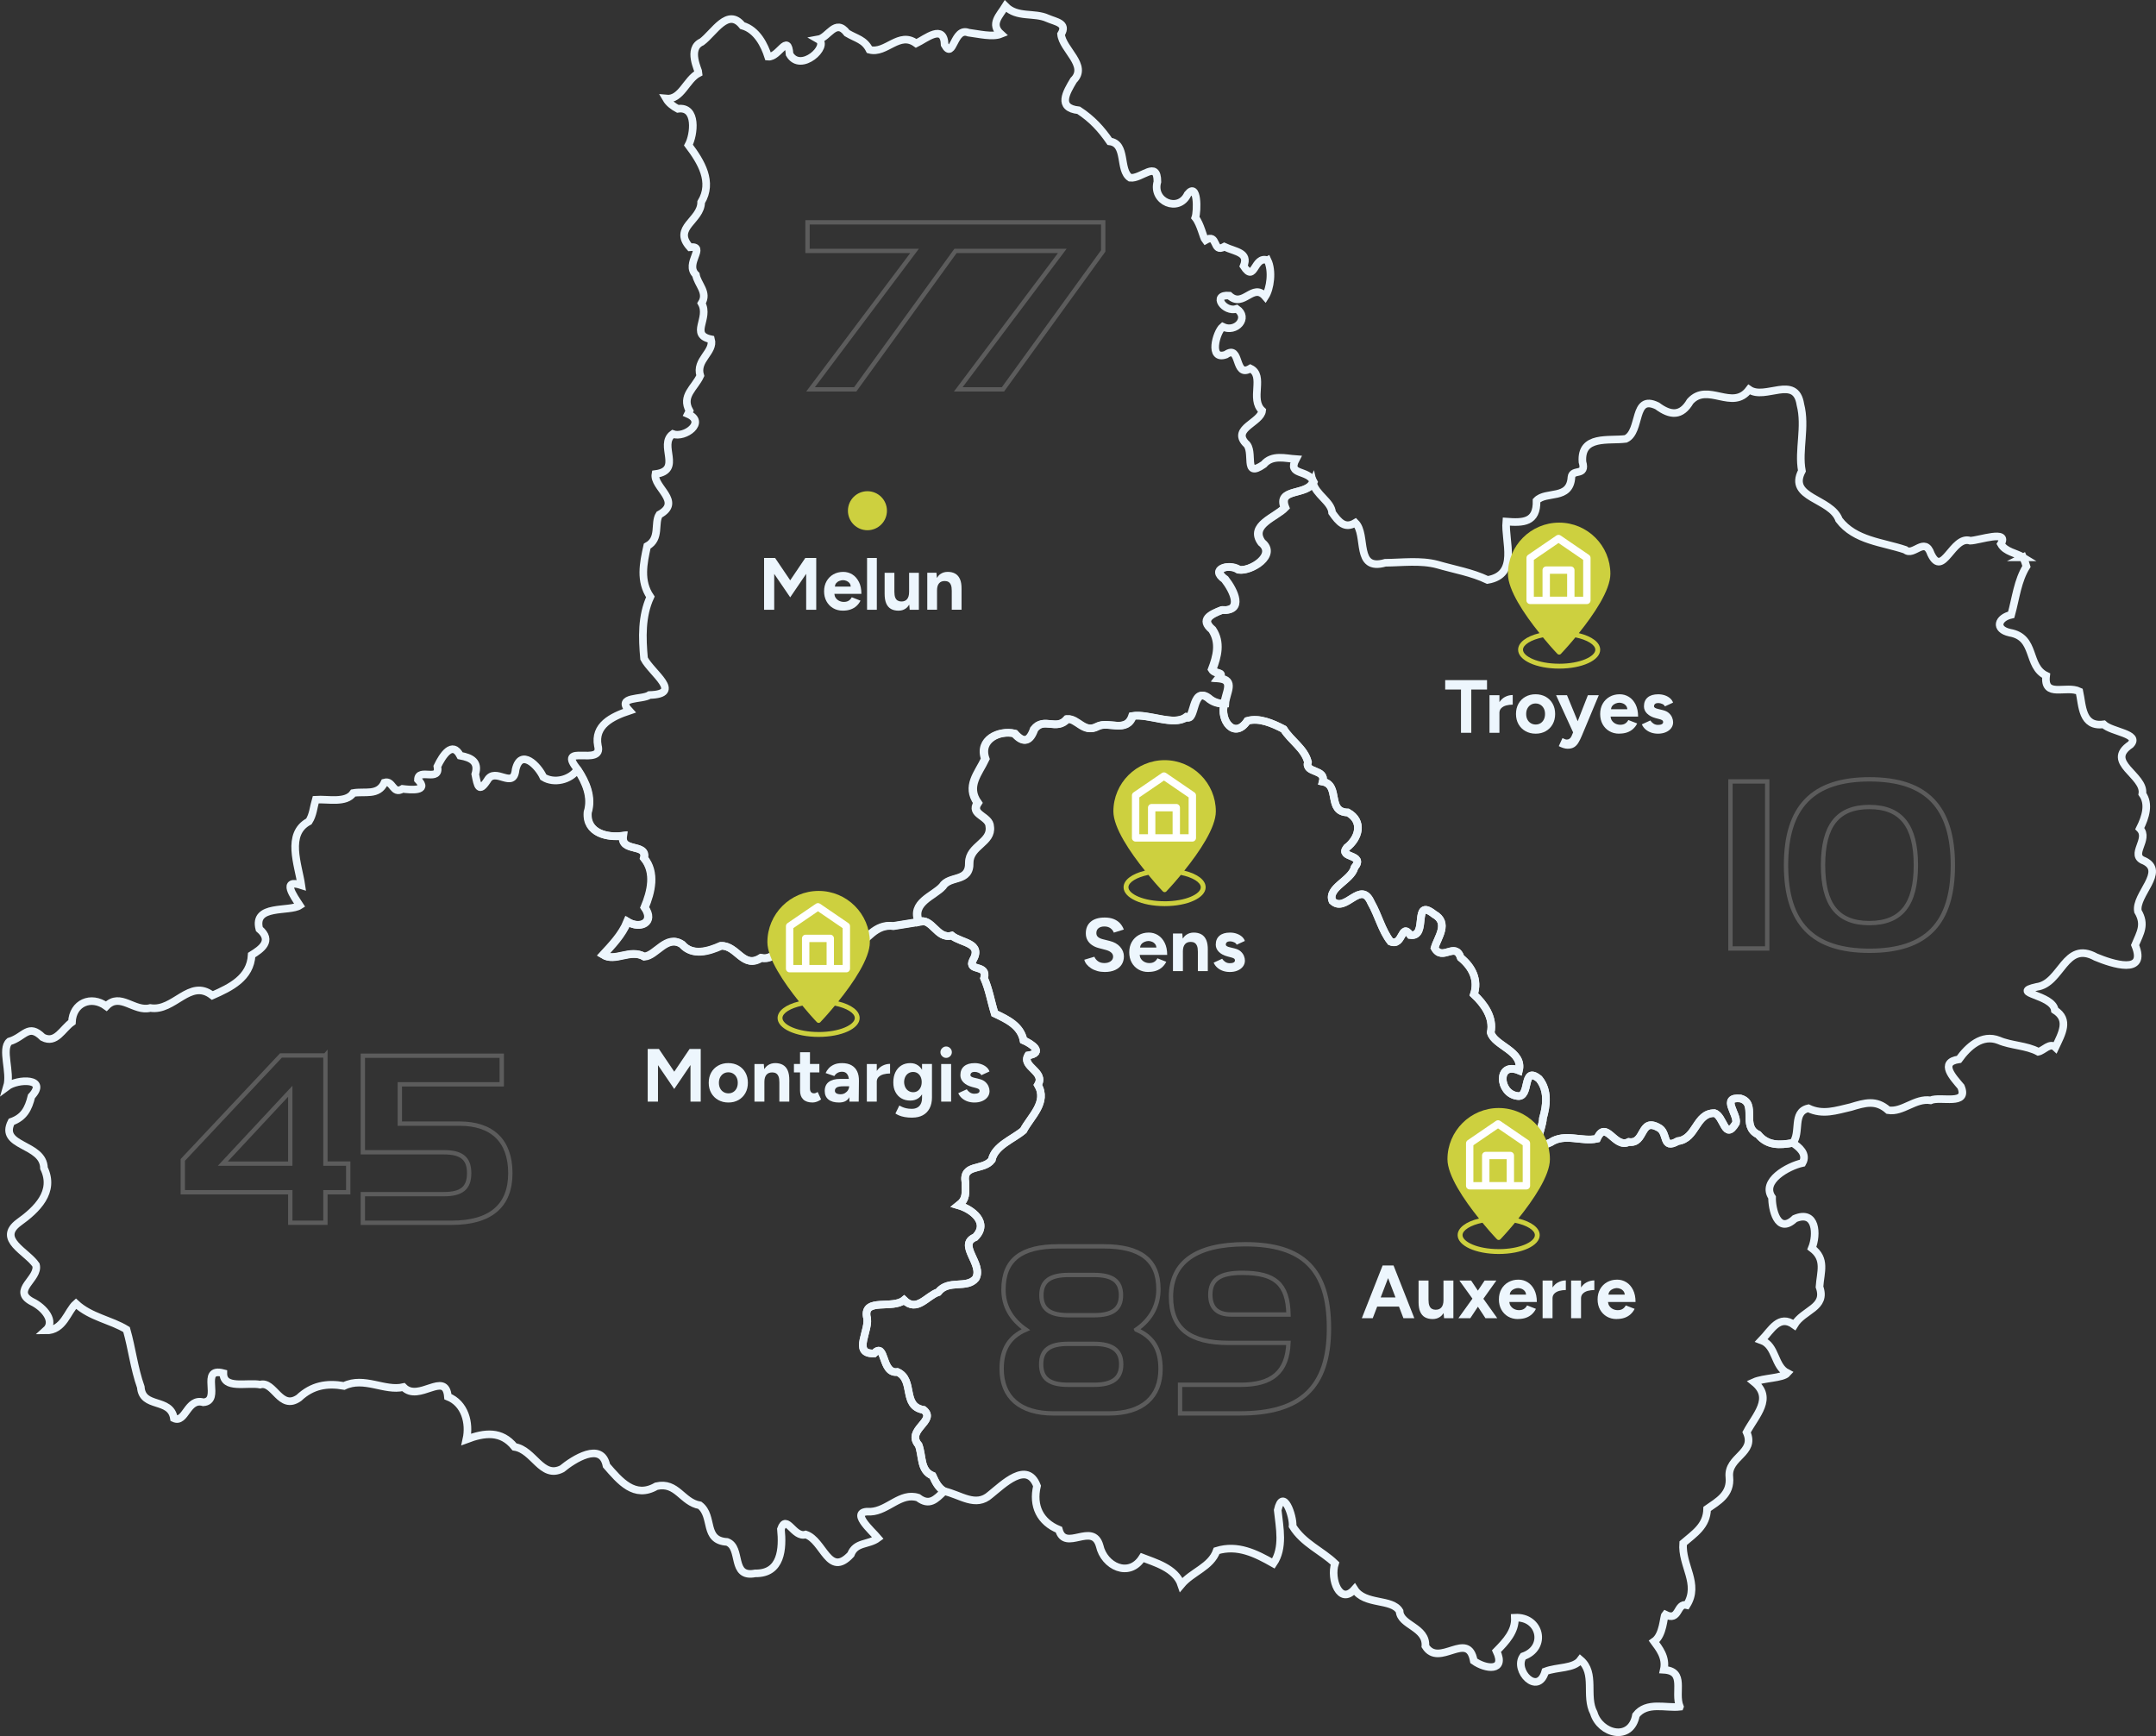 <svg xmlns="http://www.w3.org/2000/svg" id="Carte" width="992.21" height="798.96" viewBox="0 0 992.21 798.96"><rect x="0" y="0" width="992.21" height="798.96" fill="#333333" stroke="none"/><path id="Dep77_Seine-et-Marne" d="M583.31,119.8c-6.4-2.36-5.71,10.79-10.99,2.67,2.63-6.37-3.81-6.54-8.88-8.93-5.55,3.21-2.74-6.5-8.71-2.98-.94-1.12-2.22-7.5-4.63-10.43,1.01-2.85,1.24-16.66-3.53-10.74-4.12,8.67-16.52,3.44-13.92-5.75,0-10.18-7.33-1.18-12.55-1.83-5.34-3.42-1.28-15.72-9.41-16.74-3.93-5.68-8.09-10.27-14.27-14.31-10.07-1.07-5.63-8.32-2.36-13.82,6.85-6.8-5.1-14.16-5.75-21.18,3.17-5.12-2.38-5.65-6.25-7.34-6.11-2.8-14.01-.09-19.35-5.59-2.64,4.29-7.16,8.26-2.11,12.83-3.82,1.55-10.25-.05-14.91-.64-6.93-2.7-6.9,12.93-10.95,5.59-.3-9.89-8.73-2.75-13.1-.64-7.91-5.82-13.86,5-21.5,2.92-2.38-4.7-5.88-5.02-10.31-7.65-5.35-7.01-8.56,2.07-13.21,2.88,5.29,3.03-8.06,15.63-13.25,6.85-.74-10.11-4.97,1.58-9.85,1.11-1.66-5.16-5.09-12.36-11.87-14.29-6.76-8.47-12.95,3.19-18.68,7.49-6.93,3.05-1.4,13.3-1.4,14.35-5.75,2.92-8.02,12.46-15.01,11.74,1.2,2.08,3.28,3.59,5.36,4.71,9.13-1.35,7.47,12.01,4.92,16.7,5.81,7.7,11.47,16.97,5.84,26.26,0,8.53-13.35,11.66-5.2,20.73,8.05-.84-2.59,7.58,2.78,12.69.83,4.51,5.73,8.16,2.61,13.11,3.91,6.97-5.64,14.53,4.36,16.58,1.65,5.89-7.26,9.43-4.95,16.76-2.57,5.64-8.82,9.26-4.97,16.14l-.73,1.47c8.66,3.73-1.41,11.26-6.95,9.22-6.89,4.98,4.75,16.75-7.99,18.42-1.14,6.09,12.66,12.73,1.77,18.68-2.49,3.94.68,11.08-5.58,14.49-1.77,7.99-3.45,16.09,1.47,23.36-4.1,8.93-3.76,18.84-2.9,28.39,3.48,6.69,18.27,16.35,2.49,16.78-3.24,2.3-15.61.45-9.29,7.25-8.17,2.72-16.2,6.79-14.46,16.04,2.75,10.05-19.63-1.62-9.22,11.06,3.86,5.82,6.83,12.67,4.66,19.7-.77,9.67,9.2,11.75,16.24,10.77-1.19,7.92,11.33,3.21,9.69,10.26,5.47,6.59,3.28,15.6.29,22.72,4.87,6.92-2.02,10.2-7.94,6.54-2.47,6.13-7.32,11.06-11.2,15.28,5.61,3.45,12.43-2.89,18.98.83,5.54-.43,10.22-10.34,17.37-5.65,4.82,5.54,12.32,3.19,17.95.68,7.51-.24,10.13,10.82,18.46,5.55,6.96,1.57,9.55-7.82,16.98-8.22,7.6-.87-8.61-12.18.84-8.03,4.57.42,20.6-6.69,15.87,3.02-6.37,6.51,2.42,15.77,9.27,8.92,5.72-4.15,9.69-11.45,17.92-10.35,3.93-.61,7.85-1.25,11.77-1.89-3.83-8.96,6.94-11.95,10.86-16.35,3.29-5.3,12.61-1.63,12.33-11.02.13-7.77,10.5-9.21,9.45-16.53-.1-4.98-9.27-5.38-5.54-10.93-5.5-7.66.31-13.54,3.46-20.27-3.17-8.91,6.39-13.32,13.48-11.68,4.23,4.74,7.03,3.66,9.02-1.98,4.55-5.85,10.2,1.01,15.2-4.67,4.8-.34,7.69,6.71,13.88,3.46,5.03-2.77,13.49,3.28,16.22-4.88,7.48-1.14,18.96,4.75,24.7.56,4.23,2.61,2.58-14.37,10.08-8.92,2.24,2,4.78,2.78,7.69,2.69.32-4.9,5.03-11.04-2.82-11.66,2.66-3.38-1.42-1.53-2.99-4.15,2.27-5.93,3.98-12.32.05-18.25-5.63-4.7-.72-7.05,4.41-9.05,10.17.75,5.55-8.87,1.43-14.13-6.96-4.83,2-7.41,6.36-4.42,5.44.97,17.81-6.73,10.52-12.55-5.81-8,6.54-11.58,10.74-16.02-3.77-9.3,10.13-5.32,13.05-11.8-2.71-5.97-12.38-2.71-8.26-10.49-4.83-.33-10.9-2.2-14.81,2.41-9.97,6.94-3.73-6.25-8.41-9.79-6.14-6.78,7.08-9.51,7.68-14.93-5.83-5.32,1.46-16.1-5.41-19.41-7.66,4.62-4.17-11.33-11.27-6.38-8.12,2.9-4.45-10.35-1.49-12.84,6.07,2.99,12.45-4.11,6.48-8.23-5.7,1.89-11.79-6.77-3.43-6.09,6.55,5.99,10.82-6.22,16.54.43,2.36-3.68,3.45-11.78,1.09-16.7h0Z" style="fill: none; stroke: #edf6fd; stroke-miterlimit: 10; stroke-width: 3.5px;"></path><path id="Dep89_Yonne" d="M773.08,785.47c-6.55.75-15.22-2.52-20.19,3.88-2.31,12.4-16.54,8.65-19.41-1.03-4.19-7.84,1.15-18.26-6.14-24.44-2.99,4.12-10.68,3.22-16.19,5.33-3.36,11.58-14.76-.54-10.19-6.95,11.31-3.91,7.93-18.43-3.81-17.78.31,6.29-4.11,10.97-8.44,15.38,4.48,9.54-5.01,8.4-10.45,4.49-2.61-14.41-15.96,3.41-22.28-6.76.62-8.84-11.54-9.51-11.88-16.11-3.46-5.97-16.08-2.66-20.75-10.09-6.71,7.62-11.33-4.63-8.97-11.88-6-5.8-14.63-9.19-19.51-17.13.42-4.62-4.43-18.14-6.86-7.42.85,8.02,2.93,17.38-1.97,24.57-8.11-4.6-16.52-8.83-26.12-5.85-2.72,7.55-11.32,9.65-16.3,15.63-2.53-7.66-12.55-10.37-17.92-12.48-6.07,9.58-17.56,3.93-19.64-5.45-3.19-11.19-15.96,3.05-18.75-7.4-8.7-3.54-12.24-10.97-10.07-20.14-4.56-11.87-15.77-.51-21.49,4.04-6.76,6.07-13.79-.04-21.24-1.61-2.71-1.52-4.06-4.4-5.3-7.1-5.84-2.42-4.53-9.01-6.44-14.13-6.14-7.05,8.56-11.17,2.3-16.19-10.17-1.66-3.94-13.84-12.09-17.45-7.54,1.02-5.14-14.23-10.77-8.53-10.42.34-1.44-11.07-3.33-17.01-1.38-8.67,12.01-3.21,17.18-7.55,5.95,5.83,10.51-1.99,15.72-3.65,4.7-6.03,13.16-1.32,17.26-6.32,3.73-6.53-8.63-15.55-.25-18.97,6.68-6.7-1.46-12.88-7.65-14.66,3.72-2.9,3.23-5.46,3.14-10.57-1.45-8.76,8.26-5.22,12.13-10.29,1.39-6.6,9.8-9.56,14.56-13.6,3.42-6.47,11.34-12.96,6.68-20.96,3.66-6.14-7.64-8.32-4.53-13.56,7.74-1.25,1.61-5.37-2.09-6.97-1.36-6.73-7.45-9.58-13.27-12.34-1.81-5.84-2.5-10.81-4.87-16.24,1.93-6.65-7.8-2.91-5.2-8.17,4.75-8.17-5.28-7.91-9.66-11.43-6.98,1.87-9.05-8.63-15.34-6.33-3.82-8.95,6.93-11.93,10.85-16.33,3.29-5.3,12.6-1.62,12.32-11.01.13-7.76,10.49-9.21,9.44-16.51-.1-4.98-9.26-5.37-5.54-10.92-5.49-7.66.31-13.53,3.46-20.25-3.17-8.91,6.38-13.31,13.47-11.67,4.22,4.73,7.02,3.66,9.01-1.98,4.55-5.85,10.19,1.01,15.19-4.67,4.79-.34,7.68,6.71,13.87,3.45,5.02-2.76,13.48,3.27,16.21-4.87,7.47-1.13,18.95,4.74,24.68.56,4.22,2.61,2.57-14.36,10.07-8.91,2.23,2,4.78,2.78,7.69,2.69-2.21,7.79,4.74,16.68,10.62,7.9,5.45-1.54,11.42,1.05,16.74,3.81,3.29,5.29,9.57,8.95,11.14,15.12-1.67,5.33,8.41,3.06,6.83,9.05,8.23,1.55,1.75,14.03,11.55,14.19,7.33,4.08,5.08,11.88-.56,16.2-3.89,4.97,8.81,2.75,3.64,9.1-1.56,6.08-12.61,9.26-10.19,15.44,6.18,5.83,13.07-10.1,17.81.77,3.41,5.94,4.9,12.75,8.93,17.89,5.87,2.46,4.78-9.02,9.11-2.99,8.52,1.21.7-17.65,10.9-9.62,7.21,4.01,1.63,10.74.26,15.55,3.6,6.46,9.48-3.13,12.06,4.51,5.28,4.32,8.25,10.2,6.03,16.9,4.66,4.33,9.24,10.58,7.75,17.52,1.64,6.14,15.18,8.47,13.01,17.46-10.27-4.23-9.37,10.52-.95,11.71,6.65,1.38,2.06-14.43,10.21-7.83,4.33,5.31,3.46,12.26,1.76,18.13.02,4.57-6.46,15.99,3.51,11.1,6.61-4.41,14.38-.12,21.38-1.71,4.22-9.23,8.03,4.84,14.64,1.5,7.62,1.09,5.06-11.34,13.55-6.67,4.79,2.14,1.41,10.62,8.99,6.29,8.63-1.03,8.17-12.95,16.87-12.88,4.46,1.4,4.72,13.18,9.91,4.53.94-4.07-7.23-12.16,2.06-11.28,8.08,2.26.03,12.79,8.15,16.62,4.3,5.21,9.9,4.9,15.88,3.85,2.84,1.82,6.89,5.05,4.51,9.23-6.71,1.46-19.2,8.4-13.99,15.86-.12,4.84,2.33,17.48,10.46,9.75,9.98-4.19,10.39,7.38,7.84,13.59,6.67,5,3.98,10.91,3.52,17.81,3.47,9.74-7.4,10.45-11.6,17.53-7-5.07-10.6,2.4-15.11,7.06,6.88,2.48,5.71,11.95,11.93,15.09-2.11,2.41-11,2.17-15.35,4.13,9.06,7.35.78,15.26-3.41,23.08,4.41,9.7-8.87,11.23-7.94,20.57.82,8.09-5.24,11.2-10.23,14.71-.15,7.9-6,11.44-11.04,15.8-.82,10.24,7.79,18.64,1.67,28.48-4.8-1.18-3.22,7.77-9.92,4.35-.84.95-.78,9.43-5.12,12.42,2.15,2.94,5.78,7.27,4.48,13,10.34.6,4.61,10.19,7.38,17.01h0Z" style="fill: none; stroke: #edf6fd; stroke-miterlimit: 10; stroke-width: 3.5px;"></path><path id="Dep45_Loiret" d="M265.72,354.18c-3.24,4.77-10.74,6.56-15.66,3.48-2.38-5.3-10.44-13.46-12.77-3.5-.91,9.57-9.42-1.55-13.04,4.99-3.9,5.92-4.46,2.6-5.53-2.84,1.75-5.71-1.76-7.62-6.94-8.55-3.63-7-8.1-.06-10.49,4.91,1.45,7.54-8.86.51-8.96,6.14,5.43,5.6-3.63,4.66-7.09,4.24-4.56,2.77-4.31-4.08-8.29-2.93-2.86,6.28-9.19,3.88-14.39,4.84-3.27,4.81-11.69,2.68-17.27,3.06-.99,3.34-1.19,7-3.13,10-10.75,5.71-4.84,20-3.48,29.37-9.31-3.02-3.56,4.94-.71,9.31-4.83,3.13-21.63-.66-18.63,10.83,6.45,5.51.74,9.33-3.52,11.99-.61,10.51-9.67,14.9-18.09,18.61-10.43-8.07-17.58,7.56-28.58,5.76-7.37,1.98-13.85-7.42-20.22-.81-7.01-5.15-15.47-1.48-15.83,7.34-4.39,3.05-7.29,10.15-13.43,6.97-6.68-6.62-8.34-.14-15.36,1.92-3.92,3.46.9,14.15-1.09,20.75,4.87-3.67,19.18-4.05,11.25,4.5-1.41,5.77-3.47,9.67-9.22,11.71-5.96,11.7,14.8,9.78,14.99,21.35,5.25,10.88-3.37,19.09-11.52,24.93-10.47,7.72,3.66,13.36,7.86,19.63,1.56,6.36-11.6,11.65-1.89,16.85,5.68,2.73,11.02,9.13,6.37,13.27,8.32.06,9.95-8.91,13.88-12.35,6.72,6.26,16.05,7.48,23.3,11.94,2.5,8.72,3.45,17.72,6.56,26.47.68,10.03,13.67,4.7,15.24,14.36,5.44,2.48,6.02-9.51,13.54-7.37,8.74-.62-2.07-16.35,9.2-13.4-.08,7.58,10.91,4.12,16.94,5.26,6.47-1.83,9.19,12.16,17.83,6.13,6.08-5.73,12.85-6.92,20.79-5.52,9.27-4.48,18.67,2.59,27.33.54,7.02,7.27,19.41-7.84,20.46,4.41,7.79,3.08,10.18,12.08,8.5,19.67,8.41-3.18,16.1-4.08,22.16,3.44,8.89,1.33,12.43,14.87,21.83,10.09,5.25-4.33,18.23-12.72,20.48-1.49,6.15,7.05,12.88,15.34,22.96,9.49,9.51-2.18,11.82,7.4,19.99,8.79,6.57,5.07,1.41,16.22,12.58,16.85,7.06,2.6,1.41,16.74,12.95,14.47,12.07.2,12.72-11.38,11.81-20.39,2.58-7.33,5.84,4.24,11.4,2.51,8.3,2.7,10.53,20.16,20.75,9.21,2.25-5.89,8.12-4.31,12.5-7.56-2.76-3.3-13.85-12.82-3.36-12.16,7.99-.4,13.78-9.05,21.83-6.46,5.16,3.97,8.11.86,11.99-2.97-2.71-1.52-4.06-4.4-5.3-7.1-5.84-2.42-4.53-9.01-6.44-14.13-6.14-7.05,8.56-11.17,2.3-16.19-10.17-1.66-3.94-13.84-12.09-17.45-7.54,1.02-5.14-14.23-10.77-8.53-10.42.34-1.44-11.07-3.33-17.01-1.38-8.67,12.01-3.21,17.18-7.55,5.95,5.83,10.51-1.99,15.72-3.65,4.7-6.03,13.16-1.32,17.26-6.32,3.73-6.53-8.63-15.55-.25-18.97,6.68-6.7-1.46-12.88-7.65-14.66,3.72-2.9,3.23-5.46,3.14-10.57-1.45-8.76,8.26-5.22,12.13-10.29,1.39-6.6,9.8-9.56,14.56-13.6,3.42-6.47,11.34-12.96,6.68-20.96,3.66-6.14-7.64-8.32-4.53-13.56,7.74-1.25,1.61-5.37-2.09-6.97-1.36-6.73-7.45-9.58-13.27-12.34-1.81-5.84-2.5-10.81-4.87-16.24,1.93-6.65-7.8-2.91-5.2-8.17,4.75-8.17-5.28-7.91-9.66-11.43-6.98,1.87-9.05-8.63-15.34-6.33-3.92.64-7.84,1.28-11.76,1.89-8.23-1.1-12.19,6.19-17.9,10.34-6.84,6.84-15.63-2.4-9.26-8.91,4.72-9.71-11.29-2.6-15.86-3.02-9.44-4.14,6.76,7.16-.84,8.03-7.42.39-10.01,9.77-16.97,8.21-8.33,5.26-10.94-5.79-18.44-5.55-5.62,2.51-13.11,4.85-17.93-.68-7.15-4.69-11.82,5.21-17.35,5.64-6.54-3.72-13.36,2.62-18.96-.83,3.87-4.22,8.72-9.15,11.19-15.27,5.91,3.66,12.8.38,7.93-6.54,2.99-7.12,5.18-16.12-.29-22.7,1.64-7.04-10.87-2.34-9.68-10.25-7.03.97-16.99-1.11-16.22-10.76,2.17-7.02-.8-13.87-4.65-19.68" style="fill: none; stroke: #edf6fd; stroke-miterlimit: 10; stroke-width: 3.5px;"></path><path id="Dep10_Aube" d="M931.04,256.48l.88,2.09.67,2.1c-4.06,6.51-4.87,14.41-7.01,22.25-6.08,1.35-7.82,6.64-.66,8.25,12.34,2.12,7.67,15.45,16.74,19.78-1.29,10.52,9.21,4.27,15.28,7.24,1.45,6.6,1.07,16.53,11.18,15.16,3.69,3.56,17.12,4.31,12.38,9.3-12.18,8.21,6.8,14.09,5.43,22.71,3.31,4.6,1.54,10.54-1.17,15.95,4.82,4.88-5.14,12.27,1.99,14.84,10.32,4.89-4.29,15.61-2.86,23.24,3.66,6.16,1.06,9.9-1.3,15.54,5.8,14.12-10.76,8.58-18.06,5.54-14.33-7.9-15.72,12.22-27.21,13.7-12.92,2.9,7.42,3.43,8.33,10.7,7.02,4.45,3.17,10.9.25,17.12-2.5-2.36-5.38,1.53-7.87,2.05-5.28-2.91-12.65-2.85-18.15-5.25-7.76-3.05-14.15,2.93-18.34,8.72-9.45,1.36-2.53,8.47.92,12.6,3.73,8.95-9.48,4.25-13.98,6.27-7.17-1.11-12.79,5.63-19.52,4.55-5.6-4.98-10.69-3.4-17.21-1.43-6.72,1.54-12.87,3.76-19.55.55-7.57,1.75-3.25,11.35-7.18,15.96-5.98,1.04-11.58,1.36-15.88-3.85-8.12-3.83-.07-14.36-8.15-16.62-9.28-.88-1.12,7.21-2.06,11.28-5.18,8.65-5.45-3.13-9.91-4.53-8.7-.08-8.25,11.85-16.87,12.88-7.57,4.33-4.2-4.15-8.99-6.29-8.49-4.68-5.93,7.76-13.55,6.67-6.61,3.34-10.42-10.73-14.64-1.5-7,1.59-14.77-2.71-21.38,1.71-9.97,4.89-3.49-6.53-3.51-11.1,1.71-5.87,2.58-12.81-1.76-18.13-8.15-6.6-3.57,9.21-10.21,7.83-8.42-1.19-9.32-15.93.95-11.71,2.17-8.99-11.37-11.31-13.01-17.46,1.49-6.94-3.09-13.19-7.75-17.52,2.22-6.69-.75-12.58-6.03-16.9-2.58-7.65-8.46,1.94-12.06-4.51,1.38-4.81,6.96-11.55-.26-15.55-10.19-8.03-2.38,10.83-10.9,9.62-4.33-6.03-3.24,5.46-9.11,2.99-4.03-5.14-5.53-11.95-8.93-17.89-4.75-10.88-11.64,5.06-17.81-.77-2.42-6.18,8.62-9.36,10.19-15.44,5.18-6.35-7.52-4.13-3.64-9.1,5.65-4.32,7.9-12.12.56-16.2-9.8-.16-3.32-12.63-11.55-14.19,1.58-5.99-8.5-3.72-6.83-9.05-1.57-6.17-7.85-9.83-11.14-15.12-5.31-2.75-11.29-5.34-16.74-3.81-5.88,8.77-12.83-.12-10.62-7.9.32-4.9,5.02-11.03-2.82-11.65,2.66-3.38-1.41-1.53-2.98-4.15,2.27-5.92,3.98-12.3.05-18.24-5.63-4.7-.71-7.05,4.4-9.04,10.16.75,5.55-8.86,1.43-14.12-6.95-4.83,2-7.41,6.35-4.41,5.43.97,17.79-6.72,10.51-12.54-5.81-7.99,6.54-11.57,10.73-16.01-3.77-9.29,10.12-5.31,13.04-11.79,1.27,5.73,8.61,8.95,8.92,14.02,3.05,4.33,5.83,7.62,10.71,4.66,5.6,5.54-.49,22.51,13.76,18.41,7.64-.05,16.18-1.24,23.92.82,7.9,2.31,15.81,3.58,23.15,7.09,14.48-2.45,7.77-17.73,8.6-26.85,7.69.57,14.2.53,13.94-9.65,4.33-4.59,15.42-.06,16.06-10.83.42-4.05,7.07-.12,5.06-7.01-.87-12.47,12.21-9.56,19.94-10.59,7.34-3.41,3.02-20.79,14.48-15.17,6.06,4.53,11.1,4.87,15.15-2.09,8.09-8.98,19.49,4.72,27.13-5.44,7.26,5.11,21.44-7.04,23.59,6.87,2.69,10.34-1.08,21.03.7,30.57-6.64,12.64,13.5,12.51,17.09,22.52,7.33,9.63,19.92,10.23,30.46,13.79,3.83,3.29,8.96-6.45,11.87,1.95,5.46,11.38,9.9-8.74,18.05-6.14,4.08-.08,18.13-5.24,14.11,1.5,2.05,3.67,6.95,4.09,10.24,6.15h-.03Z" style="fill: none; stroke: #edf6fd; stroke-miterlimit: 10; stroke-width: 3.5px;"></path><g><polygon points="363.66 267.07 356.71 256.79 351.64 256.79 351.64 280.62 356.3 280.62 356.3 264.11 363.66 274.9 371.01 264.08 371.01 280.62 375.64 280.62 375.64 256.79 370.6 256.79 363.66 267.07" style="fill: #edf6fd;"></polygon><path d="M395.27,267.8c-.76-1.51-1.77-2.66-3.03-3.44-1.26-.78-2.64-1.17-4.14-1.17-1.72,0-3.25.38-4.58,1.14-1.33.76-2.37,1.81-3.13,3.15-.76,1.34-1.14,2.88-1.14,4.63s.37,3.29,1.11,4.63c.74,1.34,1.75,2.39,3.05,3.15,1.29.76,2.78,1.14,4.46,1.14,1.34,0,2.53-.18,3.57-.55,1.04-.36,1.95-.89,2.71-1.58s1.38-1.52,1.86-2.47l-4.02-1.57c-.32.63-.77,1.15-1.36,1.55-.59.4-1.35.6-2.28.6-.77,0-1.49-.17-2.16-.49-.67-.33-1.21-.81-1.63-1.43-.35-.52-.52-1.12-.58-1.79h12.44c0-2.16-.38-3.99-1.14-5.5ZM386.3,267.34c.59-.23,1.15-.34,1.67-.34s1.06.11,1.62.34c.56.23,1.03.58,1.41,1.07.31.4.47.93.53,1.55h-7.31c.06-.62.23-1.15.57-1.55.42-.49.92-.85,1.52-1.07Z" style="fill: #edf6fd;"></path><rect x="399.03" y="256.79" width="4.49" height="23.83" style="fill: #edf6fd;"></rect><path d="M418.37,272.52c0,1.41-.31,2.48-.92,3.22-.61.74-1.51,1.09-2.69,1.07-.61,0-1.16-.14-1.65-.43-.49-.28-.86-.75-1.12-1.39-.26-.65-.39-1.54-.39-2.67v-8.72h-4.49v9.64c0,1.81.24,3.3.73,4.44.49,1.15,1.21,1.99,2.16,2.54.95.54,2.11.82,3.47.82s2.42-.34,3.37-1.01c.64-.44,1.15-1.07,1.6-1.78l.21,2.37h4.22v-17.02h-4.49v8.92Z" style="fill: #edf6fd;"></path><path d="M441.79,266.54c-.5-1.14-1.22-1.99-2.18-2.54-.95-.55-2.1-.82-3.44-.82s-2.42.34-3.39,1c-.65.45-1.16,1.08-1.61,1.8l-.21-2.39h-4.22v17.02h4.49v-8.92c0-1.43.31-2.51.94-3.24.62-.73,1.51-1.08,2.67-1.05.63,0,1.19.14,1.67.42.48.29.85.75,1.11,1.38.26.63.39,1.53.39,2.69v8.71h4.5v-9.63c.02-1.82-.22-3.3-.72-4.44Z" style="fill: #edf6fd;"></path></g><g><g><path d="M510.65,433.02l-3.19-.8c-.9-.23-1.61-.56-2.13-1-.52-.44-.78-1.04-.78-1.8,0-.97.33-1.72.99-2.25.66-.53,1.58-.8,2.72-.8s2.07.28,2.81.83c.73.56,1.24,1.23,1.52,2.01l4.6-1.42c-.42-1.13-1.02-2.11-1.8-2.94-.79-.83-1.76-1.47-2.93-1.92-1.17-.45-2.52-.67-4.07-.67-2.77,0-4.91.64-6.42,1.92-1.51,1.28-2.27,3.06-2.27,5.35,0,1.2.25,2.25.76,3.15.51.9,1.21,1.66,2.11,2.27.9.61,1.94,1.07,3.12,1.37l3.15.83c1.06.27,1.9.67,2.51,1.19s.92,1.16.92,1.92c0,.88-.39,1.6-1.16,2.15-.78.56-1.78.82-3,.8-1.15-.02-2.11-.31-2.87-.88s-1.29-1.25-1.59-2.03l-4.64,1.38c.17.74.52,1.44,1.06,2.11.54.67,1.23,1.28,2.06,1.82.83.54,1.78.96,2.84,1.26,1.06.3,2.21.45,3.43.45h0c1.87,0,3.46-.3,4.78-.9,1.31-.6,2.32-1.43,3.01-2.51s1.04-2.33,1.04-3.76c0-1.62-.58-3.08-1.73-4.4-1.16-1.31-2.77-2.22-4.85-2.73Z" style="fill: #edf6fd;"></path><path d="M535.99,433.87c-.77-1.54-1.8-2.7-3.08-3.5-1.28-.79-2.69-1.19-4.21-1.19-1.76,0-3.3.39-4.66,1.16-1.36.77-2.42,1.84-3.19,3.2-.77,1.36-1.16,2.93-1.16,4.71s.37,3.35,1.12,4.71,1.78,2.43,3.1,3.2c1.32.77,2.83,1.16,4.54,1.16v-.03c1.37,0,2.58-.18,3.64-.55s1.97-.91,2.75-1.61,1.41-1.54,1.89-2.51l-4.08-1.59c-.32.65-.78,1.18-1.38,1.58-.6.41-1.37.61-2.32.61-.79,0-1.52-.17-2.2-.5-.68-.33-1.23-.82-1.66-1.45-.36-.52-.55-1.13-.61-1.81h12.67c0-2.19-.39-4.05-1.16-5.59ZM526.84,433.41c.6-.23,1.17-.35,1.7-.35s1.07.12,1.64.35,1.05.59,1.44,1.09c.32.41.51.94.56,1.57h-7.5c.06-.63.26-1.16.61-1.57.43-.5.94-.86,1.54-1.09ZM524.66,436.49s0,0,0,0h0s-.01,0-.01,0Z" style="fill: #edf6fd;"></path><path d="M555.84,437.11v.93h0v8.87h-4.57v-8.87c0-1.18-.13-2.09-.4-2.74s-.64-1.11-1.12-1.4c-.49-.29-1.05-.43-1.7-.43-1.18-.02-2.08.33-2.72,1.07-.63.74-.95,1.83-.95,3.29v9.08h-4.57v-17.31h4.29l.21,2.35c.45-.71,1-1.3,1.65-1.75.98-.68,2.13-1.02,3.44-1.02s2.53.28,3.5.83c.97.55,1.71,1.41,2.22,2.58.51,1.17.75,2.67.73,4.52Z" style="fill: #edf6fd;"></path><path d="M572.45,439.87c-.31-.75-.81-1.43-1.49-2.04s-1.59-1.05-2.72-1.33l-2.25-.55c-.6-.14-1.06-.3-1.38-.5-.32-.19-.48-.44-.48-.74,0-.46.17-.82.5-1.09.34-.27.82-.4,1.44-.4s1.25.14,1.87.43c.63.28,1.02.66,1.18,1.12l3.77-1.73c-.25-.76-.71-1.43-1.38-2.01s-1.47-1.03-2.41-1.35c-.94-.33-1.95-.49-3.03-.49-2.1,0-3.72.48-4.86,1.45-1.14.97-1.71,2.34-1.71,4.12,0,1.25.48,2.35,1.44,3.31.96.95,2.27,1.65,3.93,2.09l1.59.42c.58.14,1.04.3,1.37.5s.5.51.5.92-.2.73-.62.95c-.42.22-.98.33-1.77.33s-1.48-.21-2.08-.61c-.6-.41-1.07-.89-1.42-1.44l-3.91,1.8c.41.93.99,1.71,1.73,2.34s1.59,1.12,2.56,1.45c.97.33,2.01.5,3.12.5h-.01c1.33.01,2.53-.21,3.58-.65s1.88-1.05,2.49-1.85c.61-.79.92-1.71.92-2.75,0-.72-.16-1.45-.47-2.2Z" style="fill: #edf6fd;"></path></g><g><path d="M545.02,400.69c6.89-8.56,14.52-19.77,14.52-27.28,0-13-10.56-23.57-23.57-23.58-13,0-23.58,10.58-23.58,23.58,0,7.51,7.64,18.72,14.52,27.28-6.1,1.48-9.83,4.32-9.83,7.64,0,4.87,8.3,8.68,18.89,8.68s18.88-3.81,18.88-8.68c0-3.31-3.73-6.16-9.83-7.64ZM535.97,414.77c-9.81,0-16.65-3.39-16.65-6.44,0-2.28,3.74-4.59,9.17-5.7.06.07.11.12.17.19.1.12.2.26.31.38.12.15.25.3.37.45.11.12.21.25.31.37.12.13.24.28.35.4.11.13.21.26.32.38.11.13.21.26.31.37.11.12.21.25.32.37.09.11.19.22.28.34.11.12.21.25.31.36.09.1.18.2.27.3.1.11.2.24.3.35.08.09.16.18.24.27.1.11.2.22.29.32.08.08.15.16.21.24.09.11.19.21.28.31.06.07.11.12.17.19.09.1.19.2.27.3.06.06.11.11.16.17.08.09.16.18.24.26.06.07.1.11.16.18.07.07.12.13.18.19.06.06.1.1.15.16.04.06.1.11.15.16.03.04.06.07.09.1.06.06.1.11.15.16.02.02.03.03.04.04.04.06.09.1.12.13h.01c.08.1.13.15.13.16.21.21.5.35.82.35s.59-.12.81-.35c0-.01.06-.06.13-.15h.01s.08-.09.12-.15c.01-.01.02-.02.04-.04.04-.04.09-.1.15-.16.03-.03.06-.06.09-.1.04-.04.1-.1.15-.16.04-.06.09-.1.15-.16.06-.06.12-.12.18-.19.06-.07.1-.11.16-.18.07-.07.13-.15.2-.22s.13-.15.21-.22c.06-.07.12-.15.19-.21.08-.09.17-.18.25-.28.07-.08.13-.15.2-.22.1-.11.2-.22.3-.34.07-.07.12-.15.19-.21.11-.13.22-.26.35-.4.07-.07.12-.13.19-.2.12-.15.26-.3.39-.46.06-.07.11-.13.18-.2.15-.17.29-.34.45-.52.04-.06.09-.11.13-.17.17-.19.34-.39.52-.59.04-.04.09-.1.13-.15.18-.22.37-.45.56-.67.03-.03.06-.07.09-.1.21-.25.43-.52.64-.77.01-.01.02-.02.03-.03.09-.11.19-.22.28-.34,5.43,1.11,9.17,3.41,9.17,5.7,0,3.05-6.84,6.44-16.64,6.44Z" style="fill: #cdd03f;"></path><path d="M549.68,364.67l-13.05-8.92c-.57-.39-1.34-.39-1.92,0l-13.05,8.92c-.46.32-.74.84-.74,1.4v19.54c0,.94.76,1.7,1.7,1.7h26.1c.94,0,1.7-.76,1.7-1.7v-19.54c0-.56-.28-1.08-.74-1.4ZM539.64,373.38v10.53h-7.93v-10.53h7.93ZM541.34,369.99h-11.33c-.94,0-1.7.76-1.7,1.7v12.23h-3.99v-16.95l11.35-7.76,11.35,7.76v16.95h-3.99v-12.23c0-.94-.76-1.7-1.7-1.7Z" style="fill: #fff;"></path></g></g><g><g><path d="M641.03,582.4h-4.74l-9.56,24.24h5.02l2.04-5.34h10.03l2.04,5.34h5.02l-9.56-24.24h-.3ZM635.4,597.11l3.41-8.91,3.41,8.91h-6.82Z" style="fill: #edf6fd;"></path><path d="M668.86,589.33v17.31h-4.29l-.21-2.35c-.45.71-.99,1.29-1.63,1.74-.97.68-2.11,1.02-3.43,1.02s-2.56-.28-3.53-.83c-.97-.55-1.7-1.41-2.2-2.58-.47-1.09-.71-2.47-.73-4.16,0-.12,0-.24,0-.36v-9.79h4.57v8.86c0,1.15.13,2.06.4,2.72.27.66.65,1.13,1.14,1.42.5.29,1.06.43,1.68.43,1.2.02,2.11-.34,2.73-1.09s.94-1.84.94-3.27v-9.07h4.57Z" style="fill: #edf6fd;"></path><polygon points="688.63 589.33 683.23 589.33 680.13 593.97 677.03 589.33 671.63 589.33 677.63 597.65 671.18 606.64 676.65 606.64 680.15 601.37 683.61 606.64 689.04 606.64 682.66 597.7 688.63 589.33" style="fill: #edf6fd;"></polygon><path d="M706.11,593.6c-.77-1.54-1.8-2.7-3.08-3.5-1.28-.79-2.69-1.19-4.21-1.19-1.76,0-3.3.39-4.66,1.16s-2.42,1.84-3.19,3.2c-.77,1.36-1.16,2.93-1.16,4.71s.37,3.35,1.12,4.71,1.78,2.43,3.1,3.2c1.32.77,2.83,1.16,4.54,1.16v-.03c1.37,0,2.58-.18,3.64-.55s1.97-.91,2.75-1.61,1.41-1.54,1.89-2.51l-4.08-1.59c-.32.65-.78,1.18-1.38,1.58-.6.41-1.37.61-2.32.61-.79,0-1.52-.17-2.2-.5-.68-.33-1.23-.82-1.66-1.45-.36-.52-.55-1.13-.61-1.81h12.67c0-2.19-.39-4.05-1.16-5.59ZM694.78,596.22s0,0,0,0h0s-.01,0-.01,0ZM694.81,595.8c.06-.63.26-1.16.61-1.57.43-.5.94-.86,1.54-1.09.6-.23,1.17-.35,1.7-.35s1.07.12,1.64.35c.57.23,1.05.59,1.44,1.09.32.41.51.94.56,1.57h-7.5Z" style="fill: #edf6fd;"></path><path d="M714.49,592.51v-3.18h-4.57v17.31h4.57v-9.34c.05-.79.32-1.46.85-1.98.58-.58,1.33-1,2.27-1.25s1.94-.38,3-.38v-4.43c-1.24,0-2.44.3-3.58.9-1.01.53-1.85,1.33-2.54,2.35Z" style="fill: #edf6fd;"></path><path d="M727.61,592.51v-3.18h-4.57v17.31h4.57v-9.34c.05-.79.32-1.46.85-1.98.58-.58,1.33-1,2.27-1.25s1.94-.38,3-.38v-4.43c-1.24,0-2.44.3-3.58.9-1.01.53-1.85,1.33-2.54,2.35Z" style="fill: #edf6fd;"></path><path d="M746.81,602.34c-.6.41-1.37.61-2.32.61-.79,0-1.52-.17-2.2-.5-.68-.33-1.23-.82-1.66-1.45-.36-.52-.55-1.13-.61-1.81h12.67c0-2.19-.39-4.05-1.16-5.59-.77-1.54-1.8-2.7-3.08-3.5-1.28-.79-2.69-1.19-4.21-1.19-1.76,0-3.3.39-4.66,1.16s-2.42,1.84-3.19,3.2c-.77,1.36-1.16,2.93-1.16,4.71s.37,3.35,1.12,4.71,1.78,2.43,3.1,3.2c1.32.77,2.83,1.16,4.54,1.16v-.03c1.37,0,2.58-.18,3.64-.55s1.97-.91,2.75-1.61,1.41-1.54,1.89-2.51l-4.08-1.59c-.32.65-.78,1.18-1.38,1.58ZM740.84,594.23c.43-.5.94-.86,1.54-1.09.6-.23,1.17-.35,1.7-.35s1.07.12,1.64.35c.57.23,1.05.59,1.44,1.09.32.41.51.94.56,1.57h-7.5c.06-.63.26-1.16.61-1.57ZM740.2,596.21h0s-.01,0-.01,0c0,0,0,0,0,0Z" style="fill: #edf6fd;"></path></g><g><path d="M698.76,560.78c6.89-8.56,14.52-19.77,14.52-27.28,0-13-10.56-23.57-23.57-23.58-13,0-23.58,10.58-23.58,23.58,0,7.51,7.64,18.72,14.52,27.28-6.1,1.48-9.83,4.32-9.83,7.64,0,4.87,8.3,8.68,18.89,8.68s18.88-3.81,18.88-8.68c0-3.31-3.73-6.16-9.83-7.64ZM689.72,574.85c-9.81,0-16.65-3.39-16.65-6.44,0-2.28,3.74-4.59,9.17-5.7.06.07.11.12.17.19.1.12.2.26.31.38.12.15.25.3.37.45.11.12.21.25.31.37.12.13.24.28.35.4.11.13.21.26.32.38.11.13.21.26.31.37.11.12.21.25.32.37.09.11.19.22.28.34.11.12.21.25.31.36.09.1.18.2.27.3.1.11.2.24.3.35.08.09.16.18.24.27.1.11.2.22.29.32.08.08.15.16.21.24.09.11.19.21.28.31.06.07.11.12.17.19.09.1.19.2.27.3.06.06.11.11.16.17.08.09.16.18.24.26.06.07.1.11.16.18.07.07.12.13.18.19.06.06.1.1.15.16.04.06.1.11.15.16.03.04.06.07.09.1.06.06.1.11.15.16.02.02.03.03.04.04.04.06.09.1.12.13h.01c.08.1.13.15.13.16.21.21.5.35.82.35s.59-.12.81-.35c0-.01.06-.06.13-.15h.01s.08-.09.12-.15c.01-.01.02-.02.04-.04.04-.04.09-.1.15-.16.03-.03.06-.06.09-.1.04-.04.1-.1.15-.16.04-.06.09-.1.15-.16.06-.06.12-.12.18-.19.06-.07.1-.11.16-.18.07-.07.13-.15.2-.22s.13-.15.21-.22c.06-.07.12-.15.19-.21.08-.09.17-.18.25-.28.07-.08.13-.15.2-.22.1-.11.2-.22.3-.34.07-.07.12-.15.19-.21.11-.13.22-.26.35-.4.07-.07.12-.13.19-.2.12-.15.26-.3.39-.46.06-.07.11-.13.18-.2.15-.17.29-.34.45-.52.04-.06.09-.11.13-.17.17-.19.34-.39.52-.59.04-.04.09-.1.13-.15.18-.22.37-.45.56-.67.03-.03.06-.07.09-.1.21-.25.43-.52.64-.77.01-.01.02-.02.03-.03.09-.11.19-.22.28-.34,5.43,1.11,9.17,3.41,9.17,5.7,0,3.05-6.84,6.44-16.64,6.44Z" style="fill: #cdd03f;"></path><path d="M703.43,524.76l-13.05-8.92c-.57-.39-1.34-.39-1.92,0l-13.05,8.92c-.46.32-.74.84-.74,1.4v19.54c0,.94.76,1.7,1.7,1.7h26.1c.94,0,1.7-.76,1.7-1.7v-19.54c0-.56-.28-1.08-.74-1.4ZM693.39,533.47v10.53h-7.93v-10.53h7.93ZM695.08,530.08h-11.33c-.94,0-1.7.76-1.7,1.7v12.23h-3.99v-16.95l11.35-7.76,11.35,7.76v16.95h-3.99v-12.23c0-.94-.76-1.7-1.7-1.7Z" style="fill: #fff;"></path></g></g><g><g><polygon points="665.09 317.33 672.36 317.33 672.36 337.24 677.1 337.24 677.1 317.33 684.34 317.33 684.34 313 665.09 313 665.09 317.33" style="fill: #edf6fd;"></polygon><path d="M690.05,323.11v-3.18h-4.57v17.31h4.57v-9.35c.05-.79.32-1.46.85-1.98.58-.58,1.34-1,2.27-1.25.94-.25,1.94-.38,3-.38v-4.43c-1.24,0-2.44.3-3.58.9-1.01.54-1.85,1.34-2.54,2.36Z" style="fill: #edf6fd;"></path><path d="M711.37,320.67c-1.36-.77-2.96-1.16-4.71-1.16s-3.31.39-4.67,1.16-2.42,1.84-3.18,3.2c-.76,1.36-1.14,2.93-1.14,4.71s.39,3.35,1.16,4.71,1.85,2.43,3.22,3.2c1.37.77,2.93,1.16,4.68,1.16,1.76,0,3.3-.39,4.65-1.16,1.35-.77,2.41-1.84,3.17-3.2s1.14-2.93,1.14-4.71-.38-3.35-1.14-4.71c-.76-1.36-1.82-2.43-3.18-3.2ZM710.5,331.1c-.36.72-.86,1.29-1.51,1.71-.65.41-1.39.62-2.24.62-.86,0-1.61-.21-2.28-.62-.67-.41-1.19-.98-1.56-1.71s-.55-1.56-.55-2.51.18-1.79.55-2.51c.37-.72.88-1.29,1.54-1.71.65-.41,1.37-.62,2.23-.62s1.61.2,2.27.62c.66.41,1.17.98,1.54,1.71.37.73.55,1.56.55,2.51s-.18,1.78-.54,2.51Z" style="fill: #edf6fd;"></path><polygon points="706.74 337.65 706.73 337.65 706.72 337.65 706.74 337.65" style="fill: #edf6fd;"></polygon><polygon points="721.42 344.58 721.42 344.58 721.41 344.58 721.42 344.58" style="fill: #edf6fd;"></polygon><path d="M726.07,331.92l-4.93-11.99h-5.02l7.84,17.12-.74,1.75c-.23.51-.53.89-.9,1.16-.37.27-.8.4-1.28.4-.25,0-.55-.06-.88-.19-.33-.12-.7-.29-1.09-.5l-1.7,3.7c.58.33,1.24.61,1.99.85.75.24,1.44.36,2.06.36,1.25,0,2.25-.25,3.02-.73.78-.48,1.43-1.17,1.96-2.06.53-.88,1.04-1.91,1.52-3.06l7.86-18.8h-5.02l-4.69,11.99Z" style="fill: #edf6fd;"></path><path d="M752.71,324.2c-.77-1.54-1.8-2.7-3.08-3.5-1.28-.79-2.69-1.19-4.21-1.19-1.76,0-3.31.39-4.66,1.16-1.36.77-2.42,1.84-3.19,3.2-.77,1.36-1.16,2.93-1.16,4.71s.37,3.35,1.12,4.71,1.78,2.43,3.1,3.2,2.83,1.16,4.54,1.16v-.03c1.37,0,2.58-.18,3.64-.55s1.98-.91,2.75-1.61c.78-.7,1.41-1.54,1.89-2.51l-4.08-1.59c-.32.65-.78,1.18-1.38,1.58-.6.41-1.37.61-2.32.61-.79,0-1.52-.17-2.2-.5-.68-.33-1.23-.81-1.66-1.45-.36-.52-.55-1.13-.61-1.81h12.67c0-2.19-.39-4.05-1.16-5.59ZM743.57,323.74c.6-.23,1.17-.35,1.7-.35s1.07.12,1.64.35,1.05.59,1.44,1.09c.32.41.51.94.56,1.57h-7.5c.06-.63.26-1.16.61-1.57.43-.5.94-.86,1.54-1.09ZM741.39,326.82s0,0,0,0h0s-.01,0-.01,0Z" style="fill: #edf6fd;"></path><polygon points="763 337.65 763 337.65 762.99 337.65 763 337.65" style="fill: #edf6fd;"></polygon><path d="M769.51,330.19c-.31-.75-.81-1.43-1.49-2.04s-1.59-1.05-2.72-1.33l-2.25-.55c-.6-.14-1.06-.3-1.38-.5-.32-.19-.48-.44-.48-.74,0-.46.17-.82.5-1.09.34-.27.82-.4,1.44-.4s1.24.15,1.87.43c.63.28,1.02.66,1.18,1.12l3.77-1.73c-.25-.76-.71-1.43-1.38-2.01-.67-.58-1.47-1.03-2.41-1.35s-1.95-.48-3.03-.48c-2.1,0-3.72.48-4.86,1.45-1.14.97-1.71,2.34-1.71,4.12,0,1.25.48,2.35,1.44,3.31.96.95,2.27,1.65,3.93,2.09l1.59.42c.58.14,1.04.3,1.37.5.33.2.5.51.5.92s-.2.73-.62.95c-.42.22-.98.33-1.77.33s-1.48-.21-2.08-.61c-.6-.41-1.07-.89-1.42-1.44l-3.91,1.8c.41.93.99,1.71,1.73,2.34.74.63,1.59,1.12,2.56,1.45.97.33,2.01.5,3.12.5,1.33,0,2.53-.22,3.57-.66,1.05-.44,1.88-1.06,2.49-1.85s.92-1.71.92-2.75c0-.72-.16-1.45-.47-2.2Z" style="fill: #edf6fd;"></path></g><g><path d="M726.59,291.38c6.89-8.56,14.52-19.77,14.52-27.28,0-13-10.56-23.57-23.57-23.58-13,0-23.58,10.58-23.58,23.58,0,7.51,7.64,18.72,14.52,27.28-6.1,1.48-9.83,4.32-9.83,7.64,0,4.87,8.3,8.68,18.89,8.68s18.88-3.81,18.88-8.68c0-3.31-3.73-6.16-9.83-7.64ZM717.54,305.45c-9.81,0-16.65-3.39-16.65-6.44,0-2.28,3.74-4.59,9.17-5.7.06.07.11.12.17.19.1.12.2.26.31.38.12.15.25.3.37.45.11.12.21.25.31.37.12.13.24.28.35.4.11.13.21.26.32.38.11.13.21.26.31.37.11.12.21.25.32.37.09.11.19.22.28.34.11.12.21.25.31.36.09.1.18.2.27.3.1.11.2.24.3.35.08.09.16.18.24.27.1.11.2.22.29.32.08.08.15.16.21.24.09.11.19.21.28.31.06.07.11.12.17.19.09.1.19.2.27.3.06.06.11.11.16.17.08.09.16.18.24.26.06.07.1.11.16.18.07.07.12.13.18.19.06.06.1.1.15.16.04.06.1.11.15.16.03.04.06.07.09.1.06.06.1.11.15.16.02.02.03.03.04.04.04.06.09.1.12.13h.01c.08.1.13.15.13.16.21.21.5.35.82.35s.59-.12.81-.35c0-.01.06-.06.13-.15h.01s.08-.09.12-.15c.01-.01.02-.02.04-.04.04-.04.09-.1.15-.16.03-.03.06-.06.09-.1.04-.04.1-.1.15-.16.04-.06.09-.1.15-.16.06-.06.12-.12.18-.19.06-.07.1-.11.16-.18.07-.07.13-.15.2-.22s.13-.15.21-.22c.06-.07.12-.15.19-.21.08-.09.17-.18.25-.28.07-.08.13-.15.2-.22.1-.11.2-.22.3-.34.07-.07.12-.15.19-.21.11-.13.22-.26.35-.4.07-.07.12-.13.19-.2.12-.15.26-.3.39-.46.06-.07.11-.13.18-.2.15-.17.29-.34.45-.52.04-.06.09-.11.13-.17.17-.19.34-.39.52-.59.04-.04.09-.1.13-.15.18-.22.37-.45.56-.67.03-.03.06-.07.09-.1.21-.25.43-.52.64-.77.01-.01.02-.02.03-.03.09-.11.19-.22.28-.34,5.43,1.11,9.17,3.41,9.17,5.7,0,3.05-6.84,6.44-16.64,6.44Z" style="fill: #cdd03f;"></path><path d="M731.25,255.36l-13.05-8.92c-.57-.39-1.34-.39-1.92,0l-13.05,8.92c-.46.32-.74.84-.74,1.4v19.54c0,.94.76,1.7,1.7,1.7h26.1c.94,0,1.7-.76,1.7-1.7v-19.54c0-.56-.28-1.08-.74-1.4ZM721.21,264.07v10.53h-7.93v-10.53h7.93ZM722.91,260.68h-11.33c-.94,0-1.7.76-1.7,1.7v12.23h-3.99v-16.95l11.35-7.76,11.35,7.76v16.95h-3.99v-12.23c0-.94-.76-1.7-1.7-1.7Z" style="fill: #fff;"></path></g></g><g><g><polygon points="310.3 493.2 303.24 482.74 298.08 482.74 298.08 506.98 302.81 506.98 302.81 490.19 310.29 501.16 317.77 490.15 317.77 506.98 322.48 506.98 322.48 482.74 317.36 482.74 310.3 493.2" style="fill: #edf6fd;"></polygon><path d="M339.86,490.41c-1.36-.77-2.96-1.16-4.71-1.16s-3.31.39-4.67,1.16-2.42,1.84-3.18,3.2-1.14,2.93-1.14,4.71.39,3.35,1.16,4.71c.77,1.36,1.85,2.43,3.22,3.2,1.37.77,2.93,1.16,4.68,1.16,1.76,0,3.3-.39,4.65-1.16,1.35-.77,2.41-1.84,3.17-3.2s1.14-2.93,1.14-4.71-.38-3.35-1.14-4.71c-.76-1.36-1.82-2.43-3.18-3.2ZM338.99,500.84c-.36.72-.86,1.29-1.51,1.71-.65.41-1.39.62-2.24.62-.86,0-1.61-.2-2.28-.62-.67-.41-1.19-.98-1.56-1.71-.37-.73-.55-1.56-.55-2.51s.18-1.78.55-2.51c.37-.72.88-1.29,1.54-1.71.65-.41,1.37-.62,2.23-.62s1.61.2,2.27.62c.66.41,1.17.98,1.54,1.71.37.73.55,1.56.55,2.51s-.18,1.78-.54,2.51Z" style="fill: #edf6fd;"></path><polygon points="335.23 507.39 335.22 507.39 335.21 507.39 335.23 507.39" style="fill: #edf6fd;"></polygon><path d="M363.25,497.18v.93h-.01v8.87h-4.57v-8.87c0-1.18-.13-2.09-.4-2.74-.27-.65-.64-1.11-1.12-1.4-.49-.29-1.05-.43-1.7-.43-1.18-.02-2.08.33-2.72,1.07-.63.74-.95,1.83-.95,3.29v9.08h-4.57v-17.31h4.29l.21,2.35c.45-.71,1-1.3,1.65-1.75.98-.68,2.13-1.02,3.44-1.02s2.53.28,3.5.83c.97.55,1.71,1.41,2.22,2.58.51,1.17.75,2.67.73,4.52Z" style="fill: #edf6fd;"></path><path d="M375.42,503c-.28.11-.53.16-.76.16-.62,0-1.1-.19-1.42-.57s-.48-.94-.48-1.68v-7.37h4.32v-3.88h-4.32v-5.4h-4.57v5.4h-2.81v3.88h2.81v8.38c0,1.75.49,3.1,1.47,4.05.98.95,2.42,1.42,4.34,1.42h0c.67-.01,1.35-.15,2.03-.41.68-.26,1.3-.6,1.85-1.02l-1.59-3.43c-.31.21-.59.37-.87.47Z" style="fill: #edf6fd;"></path><path d="M391.88,490.26c-1.17-.67-2.63-1-4.38-1-1.46,0-2.69.23-3.69.68s-1.82,1.03-2.44,1.73-1.1,1.42-1.42,2.16l4.02,1.38c.41-.67.92-1.17,1.52-1.49.6-.33,1.27-.49,2.01-.49.81,0,1.45.21,1.92.61.47.4.82.97,1.04,1.71.09.3.15.64.2.98h-4.05c-2.24,0-3.98.47-5.21,1.4-1.23.93-1.85,2.32-1.85,4.17,0,1.68.57,2.99,1.71,3.91,1.14.92,2.75,1.38,4.83,1.38h.01c2.1,0,3.59-.65,4.48-1.97.1-.15.18-.33.27-.5l.08,2.06h0s4.26,0,4.26,0l.1-9.59c.03-1.66-.24-3.1-.81-4.31s-1.43-2.15-2.6-2.82ZM390.28,501.67c-.34.56-.81,1.02-1.4,1.38-.59.36-1.27.54-2.03.54-.83,0-1.48-.14-1.94-.43-.46-.28-.69-.68-.69-1.19,0-.65.29-1.15.87-1.51.58-.36,1.62-.54,3.12-.54h2.58v.14c-.02.55-.19,1.08-.51,1.61Z" style="fill: #edf6fd;"></path><path d="M403.5,492.85v-3.18h-4.57v17.31h4.57v-9.34c.05-.79.32-1.46.85-1.98.58-.58,1.33-1,2.27-1.25s1.94-.38,3-.38v-4.43c-1.24,0-2.44.3-3.58.9-1.01.53-1.85,1.33-2.54,2.35Z" style="fill: #edf6fd;"></path><path d="M424.33,492.34c-.48-.81-1.07-1.48-1.79-1.99-1.02-.73-2.22-1.09-3.6-1.09-1.6,0-2.97.36-4.14,1.09-1.17.73-2.07,1.75-2.72,3.08-.65,1.33-.97,2.89-.97,4.69s.32,3.18.97,4.43c.65,1.25,1.55,2.22,2.72,2.91,1.17.69,2.55,1.04,4.14,1.04,1.38,0,2.59-.34,3.6-1.02.71-.48,1.3-1.1,1.79-1.86v1.62c0,1.16-.21,2.11-.61,2.86-.4.75-.96,1.3-1.66,1.66s-1.47.54-2.44.54-1.82-.09-2.56-.26c-.73-.17-1.37-.38-1.9-.62-.53-.24-.96-.46-1.28-.64l-1.8,3.67c.44.3,1.01.6,1.7.9.69.3,1.54.54,2.56.73,1.02.19,2.18.28,3.5.28v-.02c1.86,0,3.47-.35,4.82-1.07,1.35-.72,2.39-1.77,3.13-3.17.74-1.39,1.11-3.06,1.11-5v-15.44h-4.57v2.68ZM423.69,500.38c-.33.7-.78,1.26-1.37,1.66-.59.41-1.28.61-2.06.61s-1.53-.21-2.16-.61c-.63-.4-1.12-.95-1.47-1.66-.34-.71-.53-1.51-.55-2.41.02-.92.2-1.73.55-2.42.34-.69.83-1.24,1.45-1.63.63-.39,1.37-.59,2.15-.59s1.47.2,2.06.59c.58.4,1.05.94,1.38,1.63.33.69.5,1.52.5,2.42s-.16,1.71-.48,2.41Z" style="fill: #edf6fd;"></path><rect x="433.14" y="489.67" width="4.57" height="17.31" style="fill: #edf6fd;"></rect><path d="M435.42,481.6c-.69,0-1.29.26-1.83.78s-.8,1.14-.8,1.85.27,1.33.8,1.85c.53.52,1.14.78,1.83.78s1.33-.26,1.85-.78c.52-.52.78-1.14.78-1.85s-.26-1.33-.78-1.85c-.52-.52-1.16-.78-1.85-.78Z" style="fill: #edf6fd;"></path><path d="M454.92,499.94c-.31-.75-.81-1.43-1.49-2.04s-1.59-1.05-2.72-1.33l-2.25-.55c-.6-.14-1.06-.3-1.38-.5-.32-.19-.48-.44-.48-.74,0-.46.17-.82.5-1.09.34-.27.82-.4,1.44-.4s1.25.14,1.87.43c.63.28,1.02.66,1.18,1.12l3.77-1.73c-.25-.76-.71-1.43-1.38-2.01-.67-.58-1.47-1.03-2.41-1.35-.94-.33-1.95-.49-3.03-.49-2.1,0-3.72.48-4.86,1.45-1.14.97-1.71,2.34-1.71,4.12,0,1.25.48,2.35,1.44,3.31.96.95,2.27,1.65,3.93,2.09l1.59.42c.58.14,1.04.3,1.37.5.33.2.5.51.5.92s-.2.73-.62.95c-.42.22-.98.33-1.77.33s-1.48-.21-2.08-.61c-.6-.41-1.07-.89-1.42-1.44l-3.91,1.8c.41.93.99,1.71,1.73,2.34s1.59,1.12,2.56,1.45c.97.33,2.01.5,3.12.5h-.01c1.33.01,2.53-.21,3.58-.65s1.88-1.05,2.49-1.85c.61-.79.92-1.71.92-2.75,0-.72-.16-1.45-.47-2.2Z" style="fill: #edf6fd;"></path></g><g><path d="M385.79,460.87c6.89-8.56,14.52-19.77,14.52-27.28,0-13-10.56-23.57-23.57-23.58-13,0-23.58,10.58-23.58,23.58,0,7.51,7.64,18.72,14.52,27.28-6.1,1.48-9.83,4.32-9.83,7.64,0,4.87,8.3,8.68,18.89,8.68s18.88-3.81,18.88-8.68c0-3.31-3.73-6.16-9.83-7.64ZM376.74,474.94c-9.81,0-16.65-3.39-16.65-6.44,0-2.28,3.74-4.59,9.17-5.7.06.07.11.12.17.19.1.12.2.26.31.38.12.15.25.3.37.45.11.12.21.25.31.37.12.13.24.28.35.4.11.13.21.26.32.38.11.13.21.26.31.37.11.12.21.25.32.37.09.11.19.22.28.34.11.12.21.25.31.36.09.1.18.2.27.3.1.11.2.24.3.35.08.09.16.18.24.27.1.11.2.22.29.32.08.08.15.16.21.24.09.11.19.21.28.31.06.07.11.12.17.19.09.1.19.2.27.3.06.06.11.11.16.17.08.09.16.18.24.26.06.07.1.11.16.18.07.07.12.13.18.19.06.06.1.1.15.16.04.06.1.11.15.16.03.04.06.07.09.1.06.06.1.11.15.16.02.02.03.03.04.04.04.06.09.1.12.13h.01c.08.1.13.15.13.16.21.21.5.35.82.35s.59-.12.81-.35c0-.01.06-.06.13-.15h.01s.08-.09.12-.15c.01-.01.02-.02.04-.04.04-.04.09-.1.15-.16.03-.03.06-.06.09-.1.04-.04.1-.1.15-.16.04-.06.09-.1.15-.16.06-.06.12-.12.18-.19.06-.07.1-.11.16-.18.07-.07.13-.15.2-.22s.13-.15.21-.22c.06-.07.12-.15.19-.21.08-.09.17-.18.25-.28.07-.08.13-.15.2-.22.1-.11.2-.22.3-.34.07-.07.12-.15.19-.21.11-.13.22-.26.35-.4.07-.07.12-.13.19-.2.12-.15.26-.3.39-.46.06-.07.11-.13.18-.2.15-.17.29-.34.45-.52.04-.06.09-.11.13-.17.17-.19.34-.39.52-.59.04-.04.09-.1.13-.15.18-.22.37-.45.56-.67.03-.03.06-.07.09-.1.21-.25.43-.52.64-.77.01-.01.02-.02.03-.03.09-.11.19-.22.28-.34,5.43,1.11,9.17,3.41,9.17,5.7,0,3.05-6.84,6.44-16.64,6.44Z" style="fill: #cdd03f;"></path><path d="M390.45,424.84l-13.05-8.92c-.57-.39-1.34-.39-1.92,0l-13.05,8.92c-.46.32-.74.84-.74,1.4v19.54c0,.94.76,1.7,1.7,1.7h26.1c.94,0,1.7-.76,1.7-1.7v-19.54c0-.56-.28-1.08-.74-1.4ZM380.41,433.55v10.53h-7.93v-10.53h7.93ZM382.11,430.16h-11.33c-.94,0-1.7.76-1.7,1.7v12.23h-3.99v-16.95l11.35-7.76,11.35,7.76v16.95h-3.99v-12.23c0-.94-.76-1.7-1.7-1.7Z" style="fill: #fff;"></path></g></g><circle cx="399.2" cy="235.04" r="8.98" style="fill: #cdd03f;"></circle><g style="opacity: .2;"><polygon points="461.57 179.19 507.71 115.48 507.71 102.31 439.73 102.31 439.62 102.31 371.63 102.31 371.63 115.48 420.88 115.48 373.02 179.19 393.58 179.19 439.73 115.48 488.87 115.48 441.01 179.19 461.57 179.19" style="fill: none; stroke: #fff; stroke-miterlimit: 10; stroke-width: 2px;"></polygon><rect x="796.37" y="359.62" width="16.92" height="76.88" style="fill: none; stroke: #fff; stroke-miterlimit: 10; stroke-width: 2px;"></rect><path d="M860.39,358.65c-26.12,0-38.44,12.63-38.44,39.51s12.31,39.4,38.44,39.4,38.33-12.53,38.33-39.4-12.21-39.51-38.33-39.51ZM860.29,424.82c-14.67,0-21.31-8.57-21.31-26.66s6.64-26.77,21.31-26.77,21.41,8.67,21.41,26.77-6.75,26.66-21.41,26.66Z" style="fill: none; stroke: #fff; stroke-miterlimit: 10; stroke-width: 2px;"></path><path d="M522.95,611.91c6.75-4.71,10.17-11.03,10.17-18.63,0-13.49-8.35-19.7-25.27-19.7h-20.77c-17.02,0-25.27,6.1-25.27,19.92,0,7.5,3.43,13.6,10.28,18.42-7.6,3.32-11.13,9.1-11.13,17.99,0,13.06,8.35,20.56,23.88,20.56h25.48c15.53,0,23.77-7.6,23.77-20.45,0-9.1-3.43-14.78-11.13-18.09ZM491.79,586.75h11.67c8.46,0,12.42,2.78,12.42,9.32s-4.07,9.21-12.42,9.21h-11.67c-8.46,0-12.53-2.68-12.53-9.21s4.07-9.32,12.53-9.32ZM503.46,637.29h-11.89c-8.46,0-12.42-2.78-12.42-9.42s3.96-9.42,12.42-9.42h11.89c8.35,0,12.53,2.89,12.53,9.42s-4.07,9.42-12.53,9.42Z" style="fill: none; stroke: #fff; stroke-miterlimit: 10; stroke-width: 2px;"></path><path d="M573.06,572.62c-22.59,0-34.16,8.35-34.16,24.09,0,14.78,8.67,21.31,26.66,21.31h27.41c-.54,13.28-7.39,19.27-21.95,19.27h-27.95v13.17h27.52c28.16,0,41.01-11.99,41.01-39.19s-12.1-38.65-38.55-38.65ZM566.53,604.95c-6.32,0-9.53-3.11-9.53-9.1,0-7.17,4.6-10.07,14.67-10.07,15.1,0,20.99,5.03,21.31,19.17h-26.45Z" style="fill: none; stroke: #fff; stroke-miterlimit: 10; stroke-width: 2px;"></path><path d="M149.75,485.73h-20.45l-45.18,48.07v14.88h49.47v14.03h16.17v-14.03h10.49v-13.17h-10.49v-49.79ZM133.58,535.52h-31.05l31.05-33.3v33.3Z" style="fill: none; stroke: #fff; stroke-miterlimit: 10; stroke-width: 2px;"></path><path d="M211.52,517.11h-27.52v-18.09h46.9v-13.17h-63.92v44.43h37.26c8.03,0,11.67,2.68,11.67,9.64s-3.64,9.64-11.67,9.64h-37.26v13.17h40.9c17.88,0,26.98-7.82,26.98-22.81s-8.46-22.81-23.34-22.81Z" style="fill: none; stroke: #fff; stroke-miterlimit: 10; stroke-width: 2px;"></path></g></svg>